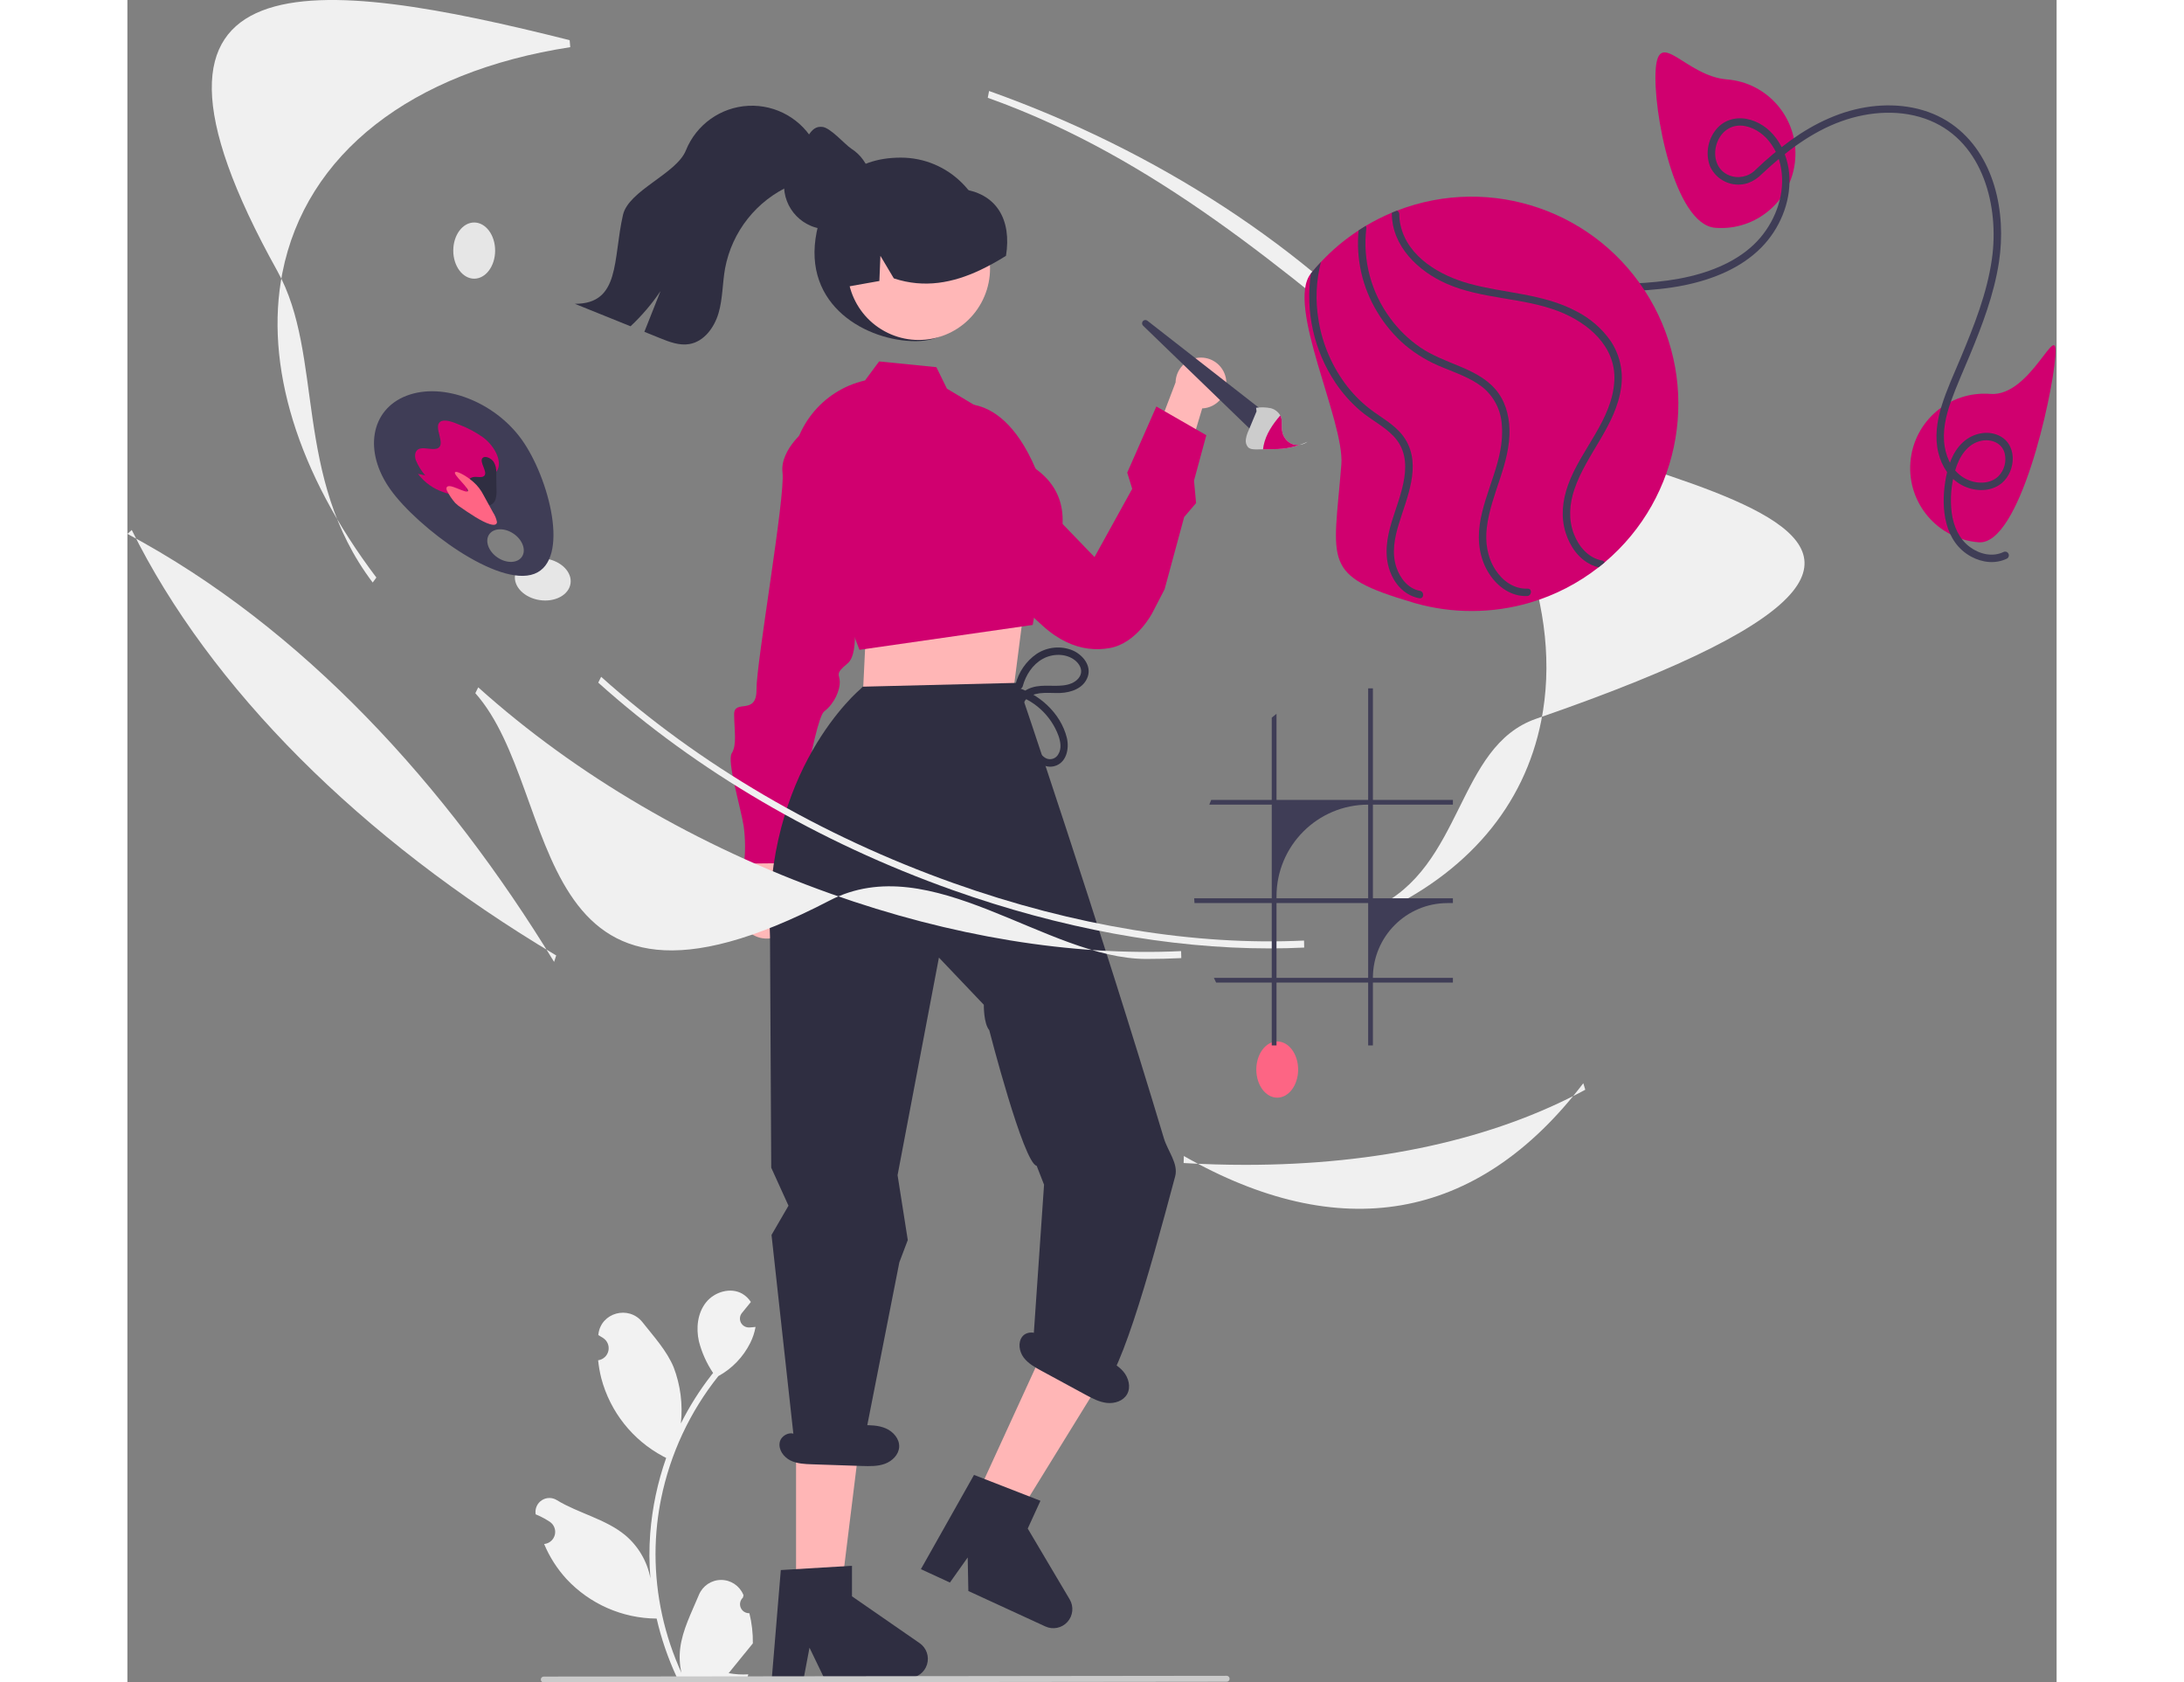 <?xml version="1.0" encoding="UTF-8"?>
<svg xmlns="http://www.w3.org/2000/svg" xmlns:xlink="http://www.w3.org/1999/xlink" width="300px" height="231px" viewBox="0 0 265 231" version="1.1">
<rect x="0" y="0" width="265" height="231" fill="#808080" stroke="none"/>
<g id="surface1">
<path style=" stroke:none;fill-rule:nonzero;fill:rgb(94.902%,94.902%,94.902%);fill-opacity:1;" d="M 85.438 221.551 C 84.922 221.574 84.445 221.27 84.246 220.793 C 84.047 220.316 84.168 219.766 84.547 219.414 C 84.578 219.293 84.602 219.203 84.633 219.082 C 84.621 219.055 84.609 219.027 84.598 219 C 84.078 217.773 82.875 216.977 81.547 216.984 C 80.215 216.988 79.02 217.793 78.508 219.023 C 77.512 221.426 76.246 223.832 75.934 226.371 C 75.797 227.492 75.855 228.633 76.105 229.734 C 73.766 224.625 72.551 219.07 72.543 213.449 C 72.543 212.039 72.621 210.629 72.777 209.227 C 72.906 208.078 73.086 206.938 73.316 205.805 C 74.57 199.656 77.262 193.895 81.172 188.992 C 83.062 187.957 84.59 186.367 85.555 184.438 C 85.902 183.742 86.148 183.004 86.285 182.238 C 86.07 182.266 85.855 182.281 85.641 182.297 C 85.574 182.301 85.504 182.305 85.438 182.309 L 85.414 182.309 C 84.934 182.328 84.488 182.066 84.27 181.641 C 84.055 181.211 84.109 180.695 84.414 180.32 C 84.504 180.207 84.598 180.094 84.691 179.98 C 84.828 179.805 84.973 179.633 85.113 179.457 C 85.129 179.441 85.145 179.426 85.16 179.406 C 85.32 179.207 85.48 179.012 85.641 178.809 C 85.348 178.355 84.953 177.973 84.488 177.691 C 82.875 176.746 80.648 177.402 79.484 178.863 C 78.316 180.324 78.094 182.375 78.5 184.199 C 78.898 185.754 79.559 187.227 80.453 188.559 C 80.367 188.672 80.273 188.777 80.188 188.891 C 78.59 190.949 77.195 193.16 76.027 195.492 C 76.312 192.879 75.973 190.238 75.039 187.785 C 74.09 185.496 72.316 183.57 70.754 181.59 C 68.875 179.215 65.027 180.254 64.695 183.266 C 64.691 183.293 64.688 183.32 64.688 183.352 C 64.918 183.484 65.145 183.621 65.367 183.77 C 65.941 184.152 66.219 184.848 66.07 185.52 C 65.922 186.191 65.375 186.703 64.695 186.809 L 64.66 186.812 C 64.746 187.652 64.891 188.48 65.098 189.297 C 66.32 193.902 69.402 197.785 73.602 200.02 C 73.738 200.09 73.871 200.16 74.008 200.227 C 72.836 203.555 72.098 207.027 71.82 210.547 C 71.66 212.625 71.668 214.711 71.848 216.789 L 71.836 216.715 C 71.391 214.406 70.16 212.324 68.355 210.816 C 65.676 208.613 61.895 207.801 59.004 206.031 C 58.375 205.629 57.57 205.625 56.941 206.027 C 56.312 206.426 55.973 207.156 56.07 207.895 C 56.074 207.922 56.078 207.945 56.082 207.973 C 56.516 208.148 56.934 208.352 57.34 208.578 C 57.57 208.711 57.801 208.848 58.02 208.996 C 58.594 209.379 58.871 210.074 58.723 210.746 C 58.574 211.418 58.027 211.93 57.348 212.035 L 57.316 212.039 C 57.289 212.043 57.27 212.047 57.246 212.051 C 57.98 213.812 59.016 215.43 60.301 216.84 C 63.508 220.289 67.992 222.258 72.695 222.289 L 72.699 222.289 C 73.332 225.039 74.25 227.715 75.434 230.277 L 85.191 230.277 C 85.227 230.168 85.262 230.055 85.293 229.949 C 84.387 230.004 83.48 229.949 82.59 229.785 C 83.316 228.898 84.039 228 84.762 227.109 C 84.777 227.094 84.793 227.074 84.809 227.059 C 85.176 226.602 85.547 226.148 85.914 225.695 C 85.934 224.297 85.773 222.906 85.438 221.551 Z M 85.438 221.551 "/>
<path style=" stroke:none;fill-rule:nonzero;fill:rgb(18.431%,18.039%,25.49%);fill-opacity:1;" d="M 118.148 33.574 C 118.148 40.16 114.859 46.859 108.281 46.859 C 101.707 46.859 92.633 42.09 94.676 31.871 C 95.965 25.414 99.664 21.648 106.242 21.648 C 112.816 21.648 118.148 26.988 118.148 33.574 Z M 118.148 33.574 "/>
<path style=" stroke:none;fill-rule:nonzero;fill:rgb(100%,72.157%,72.157%);fill-opacity:1;" d="M 90.562 127.668 C 91.289 126.863 91.621 125.777 91.469 124.703 C 91.32 123.629 90.699 122.676 89.781 122.102 L 92.66 109.395 L 86.332 111.781 L 84.57 123.48 C 83.688 125.129 84.18 127.172 85.707 128.242 C 87.238 129.309 89.324 129.062 90.562 127.668 Z M 90.562 127.668 "/>
<path style=" stroke:none;fill-rule:nonzero;fill:rgb(81.569%,0%,43.529%);fill-opacity:1;" d="M 103.992 82.633 L 99.578 83.082 C 99.578 83.082 100.734 89.637 98.926 91.109 C 97.121 92.586 97.848 92.578 97.859 93.672 C 97.871 94.766 97.16 96.598 95.715 97.703 C 94.266 98.812 91.262 118.539 91.262 118.539 L 84.707 118.605 C 84.902 116.906 84.887 115.191 84.66 113.5 C 84.27 110.949 82.309 104.531 83.023 103.43 C 83.742 102.328 83.363 100.305 83.344 98.117 C 83.324 95.93 86.449 98.348 86.414 94.703 C 86.379 91.055 90.387 68.18 89.988 64.902 C 89.594 61.625 93.57 58.668 93.57 58.668 L 97.211 58.633 Z M 103.992 82.633 "/>
<path style=" stroke:none;fill-rule:nonzero;fill:rgb(100%,72.157%,72.157%);fill-opacity:1;" d="M 150.875 51.863 C 151.098 52.867 150.863 53.918 150.238 54.734 C 149.613 55.551 148.66 56.047 147.637 56.09 L 144.094 67.914 L 139.984 62.992 L 143.98 52.52 C 144.02 50.75 145.379 49.293 147.137 49.125 C 148.895 48.957 150.5 50.137 150.875 51.863 Z M 150.875 51.863 "/>
<path style=" stroke:none;fill-rule:nonzero;fill:rgb(81.569%,0%,43.529%);fill-opacity:1;" d="M 113.473 55.715 C 113.473 55.715 122.039 52.5 126.68 70.113 L 132.844 76.504 L 138.023 67.133 L 137.34 64.91 L 141.34 55.824 L 148.203 59.77 L 146.512 66.008 L 146.797 69.09 L 145.16 71.008 L 142.473 80.922 L 140.797 84.16 C 140.797 84.16 138.676 88.309 134.98 88.992 C 133.996 89.176 132.988 89.207 131.992 89.078 C 130.047 88.824 127.914 87.926 125.723 85.941 C 117.59 78.582 112.777 72.91 112.777 72.91 Z M 113.473 55.715 "/>
<path style=" stroke:none;fill-rule:nonzero;fill:rgb(24.706%,23.922%,33.725%);fill-opacity:1;" d="M 154.762 59.461 L 139.516 44.727 C 139.344 44.559 139.332 44.285 139.488 44.105 C 139.645 43.922 139.918 43.895 140.105 44.043 L 156.27 56.656 Z M 154.762 59.461 "/>
<path style=" stroke:none;fill-rule:nonzero;fill:rgb(80%,80%,80%);fill-opacity:1;" d="M 161.039 61.094 C 160.277 61.363 159.48 61.543 158.676 61.625 C 158.266 61.664 157.855 61.68 157.445 61.684 C 157.301 61.688 157.156 61.691 157.016 61.691 C 156.676 61.695 156.336 61.703 155.992 61.707 C 155.707 61.711 155.414 61.715 155.125 61.719 C 154.703 61.723 154.238 61.715 153.934 61.418 C 153.676 61.113 153.566 60.707 153.637 60.316 C 153.703 59.906 153.824 59.512 154 59.141 C 154.367 58.258 154.734 57.375 155.102 56.496 L 155.043 56 C 155.715 55.906 156.398 55.926 157.062 56.062 C 157.613 56.203 158.078 56.562 158.359 57.055 C 158.418 57.164 158.461 57.281 158.496 57.402 C 158.637 57.926 158.535 58.508 158.598 59.059 C 158.609 59.172 158.633 59.285 158.66 59.398 C 158.82 60.066 159.27 60.633 159.883 60.934 C 160.246 61.094 160.648 61.152 161.039 61.094 Z M 161.039 61.094 "/>
<path style=" stroke:none;fill-rule:nonzero;fill:rgb(90.196%,90.196%,90.196%);fill-opacity:1;" d="M 162.113 60.668 C 161.793 60.895 161.426 61.039 161.039 61.094 C 161.406 60.973 161.762 60.828 162.113 60.668 Z M 162.113 60.668 "/>
<path style=" stroke:none;fill-rule:nonzero;fill:rgb(81.569%,0%,43.529%);fill-opacity:1;" d="M 161.039 61.094 C 160.277 61.363 159.48 61.543 158.676 61.625 C 158.266 61.664 157.855 61.68 157.445 61.684 C 157.301 61.688 157.156 61.691 157.016 61.691 C 156.676 61.695 156.336 61.703 155.992 61.707 C 156.012 61.535 156.035 61.363 156.07 61.191 C 156.391 59.609 157.32 58.266 158.359 57.055 C 158.418 57.164 158.461 57.281 158.496 57.402 C 158.637 57.926 158.535 58.508 158.598 59.059 C 158.609 59.172 158.633 59.285 158.66 59.398 C 158.82 60.066 159.27 60.633 159.883 60.934 C 160.246 61.094 160.648 61.152 161.039 61.094 Z M 161.039 61.094 "/>
<path style=" stroke:none;fill-rule:nonzero;fill:rgb(100%,71.373%,71.373%);fill-opacity:1;" d="M 101.984 85.207 L 101.379 88.098 L 100.863 98.766 L 121.559 95.957 L 123.148 83.609 L 120.953 79.992 Z M 101.984 85.207 "/>
<path style=" stroke:none;fill-rule:nonzero;fill:rgb(100%,71.765%,71.765%);fill-opacity:1;" d="M 113.398 28.273 C 108.648 25.672 102.699 27.422 100.105 32.176 C 97.512 36.926 99.254 42.887 104 45.488 C 108.746 48.086 114.699 46.34 117.293 41.586 C 119.887 36.832 118.145 30.871 113.398 28.273 Z M 113.398 28.273 "/>
<path style=" stroke:none;fill-rule:nonzero;fill:rgb(81.569%,0%,43.529%);fill-opacity:1;" d="M 93.941 71.918 L 91.25 64.906 C 91.246 58.867 95.406 53.621 101.285 52.258 L 101.32 52.25 L 103.258 49.637 L 111.125 50.426 L 112.57 53.375 L 118.27 56.777 L 124.754 64.383 C 126.797 65.852 128.012 67.734 128.359 69.98 C 129.105 74.75 125.773 79.52 125.375 80.066 L 124.355 85.828 L 100.734 89.219 L 100.555 89.242 Z M 93.941 71.918 "/>
<path style=" stroke:none;fill-rule:nonzero;fill:rgb(18.431%,18.039%,25.49%);fill-opacity:1;" d="M 98.449 39.449 C 98.539 39.438 98.625 39.418 98.715 39.402 C 100.242 39.133 101.77 38.867 103.293 38.59 L 103.434 35.133 L 105.277 38.23 C 109.488 39.629 113.426 38.836 117.133 37.094 C 118.355 36.512 119.539 35.855 120.684 35.133 C 121.48 30.262 119.469 26.422 114.305 25.934 C 114.145 25.918 114.031 25.781 113.891 25.711 C 113.648 25.594 113.402 25.488 113.16 25.391 C 109.277 23.871 104.871 24.727 101.836 27.59 C 98.844 30.449 97.5 35.168 98.449 39.449 Z M 98.449 39.449 "/>
<path style=" stroke:none;fill-rule:nonzero;fill:rgb(100%,71.373%,71.373%);fill-opacity:1;" d="M 116.414 205.977 L 122.031 208.562 L 134.664 188.082 L 126.371 184.266 Z M 116.414 205.977 "/>
<path style=" stroke:none;fill-rule:nonzero;fill:rgb(18.431%,18.039%,25.49%);fill-opacity:1;" d="M 116.293 202.559 L 125.418 206.113 L 123.672 209.926 L 129.434 219.652 C 130.02 220.641 129.895 221.891 129.129 222.746 C 128.363 223.598 127.133 223.852 126.094 223.371 L 115.516 218.504 L 115.426 213.895 L 112.984 217.34 L 108.996 215.504 Z M 116.293 202.559 "/>
<path style=" stroke:none;fill-rule:nonzero;fill:rgb(100%,71.373%,71.373%);fill-opacity:1;" d="M 91.848 218.68 L 98.031 218.68 L 100.977 194.789 L 91.848 194.789 Z M 91.848 218.68 "/>
<path style=" stroke:none;fill-rule:nonzero;fill:rgb(18.431%,18.039%,25.49%);fill-opacity:1;" d="M 88.484 169.66 L 88.484 169.594 L 90.809 165.586 L 88.438 160.367 L 88.27 128.652 C 87.336 105.73 100.609 94.711 100.715 94.605 L 101.004 94.305 L 122.293 93.781 C 122.293 93.781 133.484 126.688 142.375 156.332 C 142.902 158.086 144.387 159.812 143.926 161.547 C 140.258 175.309 135.91 190.883 133.117 191.32 L 124.27 186.551 L 125.914 162.703 L 124.902 160.109 C 123.094 159.777 118.387 141.48 118.387 141.48 C 117.598 140.543 117.641 137.992 117.641 137.992 L 111.473 131.512 L 105.793 161.391 L 107.195 170.305 L 106.035 173.367 L 101.055 198.668 L 101 199.074 L 91.613 198.137 Z M 88.484 169.66 "/>
<path style=" stroke:none;fill-rule:nonzero;fill:rgb(18.431%,18.039%,25.49%);fill-opacity:1;" d="M 89.754 215.625 L 99.531 215.039 L 99.531 219.234 L 108.824 225.664 C 109.766 226.316 110.176 227.504 109.836 228.598 C 109.496 229.695 108.484 230.441 107.34 230.441 L 95.699 230.441 L 93.695 226.289 L 92.91 230.441 L 88.523 230.441 Z M 89.754 215.625 "/>
<path style=" stroke:none;fill-rule:nonzero;fill:rgb(18.431%,18.039%,25.49%);fill-opacity:1;" d="M 102.199 25.465 L 102.199 25.473 C 102.203 25.984 102.137 26.496 102.008 26.992 C 101.984 27.082 101.961 27.172 101.934 27.258 L 101.934 27.262 C 101.367 29.062 99.996 30.492 98.227 31.125 C 98.098 31.176 97.965 31.219 97.836 31.254 C 97.555 31.336 97.27 31.395 96.98 31.43 C 96.723 31.465 96.461 31.484 96.199 31.484 C 95.996 31.484 95.789 31.473 95.586 31.453 C 95.109 31.406 94.641 31.297 94.191 31.137 C 94.121 31.113 94.051 31.09 93.984 31.059 C 93.949 31.047 93.918 31.035 93.887 31.02 C 92.367 30.383 91.176 29.152 90.59 27.613 C 90.004 26.07 90.074 24.359 90.785 22.871 L 90.789 22.867 C 91.082 22.25 91.484 21.691 91.969 21.211 C 93.055 20.129 93.531 17.418 95.18 17.418 C 95.258 17.414 95.336 17.418 95.414 17.426 C 96.52 17.461 98.562 19.852 99.434 20.414 C 100.078 20.824 100.637 21.355 101.078 21.977 C 101.543 22.617 101.871 23.348 102.047 24.117 C 102.148 24.559 102.199 25.012 102.199 25.465 Z M 102.199 25.465 "/>
<path style=" stroke:none;fill-rule:nonzero;fill:rgb(18.431%,18.039%,25.49%);fill-opacity:1;" d="M 94.867 23.371 C 93.938 24.457 92.477 24.879 91.16 25.445 C 86.441 27.52 83.051 31.789 82.098 36.859 C 81.734 38.895 81.781 41 81.207 42.98 C 80.633 44.965 79.219 46.91 77.188 47.254 C 75.812 47.488 74.438 46.957 73.145 46.434 C 72.434 46.148 71.723 45.859 71.012 45.57 C 71.754 43.707 72.492 41.844 73.23 39.98 C 72.043 41.738 70.664 43.359 69.113 44.809 C 66.566 43.777 64.016 42.75 61.461 41.723 C 67.742 41.746 66.672 35.641 68.074 29.512 C 68.848 26.148 75.422 23.867 76.711 20.664 C 78.137 17.117 81.488 14.723 85.301 14.531 C 89.109 14.34 92.688 16.387 94.457 19.773 C 95.746 20.289 95.781 22.297 94.867 23.371 Z M 94.867 23.371 "/>
<path style=" stroke:none;fill-rule:nonzero;fill:rgb(18.431%,18.039%,25.49%);fill-opacity:1;" d="M 121.539 95.285 C 124.473 96.051 126.848 98.203 127.898 101.051 C 128.176 101.859 128.352 102.816 127.871 103.582 C 127.566 104.152 126.891 104.406 126.285 104.184 C 125.66 103.926 125.227 103.281 124.906 102.715 C 124.484 101.91 124.121 101.074 123.82 100.219 C 123.328 98.922 122.277 96.762 123.777 95.75 C 125.039 94.902 126.711 95.23 128.133 95.172 C 129.668 95.109 131.371 94.52 131.918 92.93 C 132.445 91.379 131.203 89.922 129.863 89.332 C 128.227 88.652 126.363 88.832 124.883 89.809 C 123.445 90.805 122.418 92.297 121.992 93.996 C 121.93 94.266 122.09 94.535 122.352 94.609 C 122.617 94.684 122.895 94.531 122.977 94.27 C 123.398 92.727 124.309 91.277 125.73 90.488 C 127.062 89.75 128.891 89.703 130.133 90.66 C 130.746 91.133 131.227 91.922 130.914 92.703 C 130.625 93.422 129.871 93.848 129.156 94.023 C 127.539 94.414 125.844 93.906 124.23 94.426 C 122.691 94.918 121.805 96.18 122.027 97.816 C 122.195 98.734 122.465 99.633 122.836 100.488 C 123.152 101.371 123.52 102.23 123.941 103.07 C 124.582 104.281 125.734 105.594 127.262 105.238 C 129 104.832 129.41 102.801 129.039 101.309 C 128.188 97.898 125.141 95.168 121.812 94.301 C 121.543 94.234 121.273 94.395 121.199 94.66 C 121.129 94.926 121.277 95.203 121.539 95.285 Z M 121.539 95.285 "/>
<path style=" stroke:none;fill-rule:nonzero;fill:rgb(18.431%,18.039%,25.49%);fill-opacity:1;" d="M 136.812 188.371 C 136.09 187.516 135.062 186.996 134.062 186.496 L 125.672 182.312 L 125.434 183.805 C 125.113 182.82 123.559 182.75 122.926 183.562 C 122.297 184.379 122.496 185.609 123.113 186.438 C 123.73 187.262 124.664 187.777 125.57 188.27 C 127.578 189.355 129.582 190.445 131.59 191.535 C 132.527 192.039 133.492 192.559 134.551 192.672 C 135.605 192.789 136.789 192.406 137.316 191.48 C 137.871 190.512 137.535 189.227 136.812 188.371 Z M 136.812 188.371 "/>
<path style=" stroke:none;fill-rule:nonzero;fill:rgb(18.431%,18.039%,25.49%);fill-opacity:1;" d="M 104.172 196.168 C 103.145 195.723 101.992 195.719 100.875 195.719 C 97.75 195.723 94.625 195.723 91.504 195.727 L 91.953 197.168 C 91.23 196.434 89.809 197.062 89.605 198.074 C 89.402 199.086 90.133 200.098 91.051 200.562 C 91.973 201.027 93.039 201.07 94.066 201.102 C 96.348 201.18 98.629 201.254 100.91 201.332 C 101.973 201.367 103.07 201.395 104.066 201.027 C 105.062 200.656 105.953 199.785 106.012 198.723 C 106.074 197.605 105.199 196.609 104.172 196.168 Z M 104.172 196.168 "/>
<path style=" stroke:none;fill-rule:nonzero;fill:rgb(94.118%,94.118%,94.118%);fill-opacity:1;" d="M 156.855 130.25 C 143.109 130.25 128.168 127.508 113.332 122.23 C 94.98 115.707 78.156 105.859 64.676 93.75 L 65.074 92.949 C 78.488 104.996 95.238 114.801 113.516 121.297 C 130.027 127.172 146.668 129.891 161.625 129.172 L 161.648 130.137 C 160.07 130.211 158.473 130.25 156.855 130.25 Z M 156.855 130.25 "/>
<path style=" stroke:none;fill-rule:nonzero;fill:rgb(94.118%,94.118%,94.118%);fill-opacity:1;" d="M 33.695 80.004 C 22.68 65.438 27.051 48.816 20.598 37.223 C -4.137 -7.219 26.316 -3.125 60.75 5.516 L 60.832 6.477 C 38.918 9.863 24.504 21.16 21.289 37.469 C 18.793 50.145 23.375 65.004 34.199 79.316 Z M 33.695 80.004 "/>
<path style=" stroke:none;fill-rule:nonzero;fill:rgb(94.118%,94.118%,94.118%);fill-opacity:1;" d="M 139.973 131.699 C 126.227 131.699 110.426 116.418 96.449 123.68 C 54.125 145.66 59.949 108.879 47.793 95.199 L 48.191 94.398 C 61.605 106.445 78.359 116.25 96.633 122.746 C 113.145 128.617 129.785 131.336 144.742 130.621 L 144.766 131.582 C 143.188 131.66 141.59 131.699 139.973 131.699 Z M 139.973 131.699 "/>
<path style=" stroke:none;fill-rule:nonzero;fill:rgb(94.118%,94.118%,94.118%);fill-opacity:1;" d="M 171.512 125.629 L 171.281 124.715 C 183.578 119.133 182.52 102.504 193.52 98.707 C 277.32 69.777 194.602 66.516 175.996 51.215 C 159.359 37.531 141.227 21.625 118.18 13.43 L 118.363 12.496 C 141.508 20.727 162.141 34.215 176.461 50.48 C 190.852 66.824 197.156 84.039 194.215 98.953 C 191.898 110.715 184.047 119.938 171.512 125.629 Z M 171.512 125.629 "/>
<path style=" stroke:none;fill-rule:nonzero;fill:rgb(94.118%,94.118%,94.118%);fill-opacity:1;" d="M 58.613 132.102 C 43.812 107.867 24.152 86.223 0 73.32 L 0.598 72.785 C 11.309 94.449 32.016 115.203 58.902 131.219 Z M 58.613 132.102 "/>
<path style=" stroke:none;fill-rule:nonzero;fill:rgb(94.118%,94.118%,94.118%);fill-opacity:1;" d="M 153.59 159.977 C 150.801 159.977 147.969 159.895 145.086 159.727 L 145.117 158.762 C 166.371 170.871 185.332 167.992 199.988 148.766 L 200.258 149.66 C 187.699 156.457 171.695 159.977 153.59 159.977 Z M 153.59 159.977 "/>
<path style=" stroke:none;fill-rule:nonzero;fill:rgb(99.216%,39.608%,51.765%);fill-opacity:1;" d="M 160.816 146.891 C 160.816 144.762 159.531 143.031 157.945 143.031 C 156.355 143.031 155.07 144.762 155.07 146.891 C 155.07 149.023 156.355 150.75 157.945 150.75 C 159.531 150.75 160.816 149.023 160.816 146.891 Z M 160.816 146.891 "/>
<path style=" stroke:none;fill-rule:nonzero;fill:rgb(90.196%,90.196%,90.196%);fill-opacity:1;" d="M 57.488 76.723 C 55.383 76.402 53.484 77.418 53.246 78.988 C 53.008 80.562 54.52 82.094 56.625 82.414 C 58.73 82.734 60.629 81.719 60.867 80.148 C 61.105 78.578 59.59 77.043 57.488 76.723 Z M 57.488 76.723 "/>
<path style=" stroke:none;fill-rule:nonzero;fill:rgb(90.196%,90.196%,90.196%);fill-opacity:1;" d="M 50.512 34.414 C 50.512 32.281 49.223 30.555 47.637 30.555 C 46.051 30.555 44.762 32.281 44.762 34.414 C 44.762 36.543 46.051 38.273 47.637 38.273 C 49.223 38.273 50.512 36.543 50.512 34.414 Z M 50.512 34.414 "/>
<path style=" stroke:none;fill-rule:nonzero;fill:rgb(24.706%,23.922%,33.725%);fill-opacity:1;" d="M 54.168 60.375 C 50.418 55.145 43.344 52.441 38.367 54.34 C 33.391 56.234 32.395 62.012 36.141 67.242 C 39.887 72.477 50.918 80.703 55.898 78.809 C 60.875 76.91 57.914 65.605 54.168 60.375 Z M 54.191 76.465 C 53.578 77.367 52.074 77.406 50.832 76.559 C 49.59 75.711 49.082 74.293 49.691 73.395 C 50.305 72.496 51.809 72.453 53.051 73.301 C 54.293 74.148 54.801 75.566 54.191 76.465 Z M 54.191 76.465 "/>
<path style=" stroke:none;fill-rule:nonzero;fill:rgb(81.569%,0%,43.529%);fill-opacity:1;" d="M 49.938 65.492 C 49.469 65.871 49.004 66.25 48.535 66.625 C 47.965 67.156 47.285 67.559 46.547 67.805 C 45.531 68.039 44.469 67.977 43.492 67.621 C 42.062 67.16 40.812 66.27 39.906 65.07 L 40.914 65.297 C 40.379 64.676 39.945 63.977 39.625 63.219 C 39.387 62.52 39.52 61.809 40.16 61.617 C 40.891 61.398 42.066 61.891 42.68 61.535 C 43.742 60.922 41.996 58.637 42.965 57.93 C 43.527 57.52 44.656 57.926 45.594 58.328 C 46.766 58.773 47.871 59.367 48.895 60.094 C 50.562 61.383 51.488 63.418 50.805 64.598 C 50.574 64.945 50.277 65.25 49.938 65.492 Z M 49.938 65.492 "/>
<path style=" stroke:none;fill-rule:nonzero;fill:rgb(18.431%,18.039%,25.49%);fill-opacity:1;" d="M 49.594 69.414 C 48.777 69.527 47.832 68.898 47.043 68.32 L 46.844 68.055 C 46.68 67.555 46.609 67.023 46.641 66.496 C 46.68 65.992 47.059 65.582 47.559 65.508 C 48.039 65.441 48.676 65.648 48.992 65.371 C 49.605 64.836 48.188 63.359 48.836 62.855 C 49.199 62.574 49.973 62.934 50.305 63.418 C 50.578 63.871 50.703 64.395 50.664 64.922 C 50.676 65.695 50.688 66.465 50.699 67.238 C 50.73 67.695 50.688 68.152 50.562 68.594 C 50.422 69.031 50.047 69.352 49.594 69.414 Z M 49.594 69.414 "/>
<path style=" stroke:none;fill-rule:nonzero;fill:rgb(100%,39.608%,51.765%);fill-opacity:1;" d="M 49.797 71.988 C 48.664 71.656 46.941 70.488 45.469 69.457 L 45.031 69.074 C 44.574 68.555 44.188 67.977 43.879 67.355 C 43.707 66.891 43.926 66.617 44.68 66.844 C 45.344 67.043 46.391 67.605 46.699 67.496 C 47.297 67.281 44.414 64.977 45.086 64.816 C 45.461 64.727 46.789 65.523 47.543 66.207 C 48.098 66.699 48.559 67.293 48.895 67.953 C 49.336 68.754 49.777 69.555 50.215 70.355 C 50.48 70.758 50.668 71.207 50.762 71.676 C 50.77 72.02 50.484 72.191 49.797 71.988 Z M 49.797 71.988 "/>
<path style=" stroke:none;fill-rule:nonzero;fill:rgb(81.569%,0%,43.529%);fill-opacity:1;" d="M 209.938 9.449 C 210.379 3.824 214.098 10.465 219.719 10.906 C 225.34 11.352 229.535 16.273 229.094 21.902 C 228.648 27.531 223.73 31.734 218.109 31.285 C 212.492 30.844 209.492 15.078 209.938 9.449 Z M 209.938 9.449 "/>
<path style=" stroke:none;fill-rule:nonzero;fill:rgb(81.569%,0%,43.529%);fill-opacity:1;" d="M 244.918 63.484 C 245.363 57.855 250.277 53.656 255.895 54.098 C 261.516 54.543 265.273 43.367 264.828 48.996 C 264.383 54.625 259.906 74.922 254.289 74.477 C 248.668 74.035 244.473 69.109 244.918 63.484 Z M 244.918 63.484 "/>
<path style=" stroke:none;fill-rule:nonzero;fill:rgb(24.706%,23.922%,33.725%);fill-opacity:1;" d="M 257.727 75.801 C 256.191 76.543 254.414 76.105 253.09 75.125 C 251.582 74.012 250.836 72.238 250.59 70.422 C 250.355 68.473 250.516 66.492 251.07 64.605 C 251.594 62.785 252.719 60.898 254.723 60.523 C 256.062 60.273 257.492 60.844 257.863 62.234 C 258.148 63.371 257.824 64.574 257.004 65.41 C 255.801 66.562 253.875 66.477 252.48 65.742 C 250.84 64.879 249.934 63.148 249.633 61.371 C 249.281 59.262 249.777 57.137 250.48 55.148 C 251.25 52.988 252.203 50.895 253.082 48.777 C 254.793 44.648 256.402 40.434 257.082 35.996 C 258.125 29.215 256.504 21.168 250.566 17.016 C 247.363 14.777 243.344 14.141 239.523 14.625 C 235.492 15.133 231.785 16.902 228.504 19.25 C 226.801 20.492 225.18 21.848 223.656 23.309 C 222.711 24.281 221.273 24.586 220.016 24.082 C 216.859 22.797 217.867 17.652 221.117 17.27 C 222.594 17.098 224.117 17.922 225.121 18.953 C 226.211 20.125 226.926 21.602 227.164 23.184 C 227.723 26.52 226.488 30.047 224.34 32.598 C 221.918 35.48 218.234 37.102 214.648 37.953 C 210.566 38.926 206.371 38.977 202.199 39.07 C 197.926 39.164 193.605 39.328 189.484 40.555 C 186.168 41.551 183.039 43.09 180.223 45.113 C 174.551 49.148 170.309 54.883 168.102 61.492 C 167.586 63.094 167.203 64.73 166.957 66.395 C 166.859 67.047 167.879 67.121 167.973 66.473 C 169.047 59.227 172.965 52.562 178.473 47.789 C 181.223 45.398 184.367 43.508 187.766 42.207 C 191.863 40.648 196.211 40.254 200.559 40.129 C 204.996 39.996 209.477 40.07 213.848 39.18 C 217.715 38.391 221.629 36.848 224.445 33.988 C 226.93 31.469 228.465 27.863 228.301 24.301 C 228.148 20.984 226.324 17.438 222.945 16.453 C 221.359 15.992 219.66 16.285 218.48 17.496 C 217.148 18.906 216.715 20.945 217.367 22.777 C 218.238 24.797 220.5 25.824 222.59 25.148 C 223.332 24.879 224 24.438 224.547 23.867 C 227.738 20.879 231.309 18.133 235.461 16.645 C 239.336 15.254 243.789 14.969 247.645 16.57 C 254.941 19.605 257.133 28.406 256.113 35.578 C 255.445 40.27 253.672 44.715 251.859 49.062 C 250.934 51.281 249.902 53.488 249.191 55.789 C 248.559 57.852 248.238 60.062 248.758 62.188 C 249.215 64.039 250.289 65.742 252.012 66.641 C 253.574 67.457 255.559 67.598 257.09 66.629 C 259.305 65.227 259.805 61.352 257.316 59.941 C 255.664 59.008 253.551 59.465 252.184 60.695 C 250.648 62.074 250.023 64.141 249.707 66.113 C 249.109 69.848 249.578 74.445 253.258 76.441 C 254.777 77.266 256.586 77.488 258.168 76.723 C 258.414 76.594 258.512 76.293 258.391 76.047 C 258.273 75.797 257.977 75.688 257.727 75.801 Z M 257.727 75.801 "/>
<path style=" stroke:none;fill-rule:nonzero;fill:rgb(81.569%,0%,43.529%);fill-opacity:1;" d="M 166.75 63.793 C 167.219 57.824 159.066 41.867 162.574 37.551 C 163.008 37.008 163.465 36.488 163.945 35.984 C 165.488 34.332 167.23 32.871 169.125 31.641 C 169.445 31.426 169.77 31.223 170.094 31.023 C 171.254 30.332 172.457 29.723 173.703 29.203 C 173.93 29.109 174.156 29.02 174.387 28.93 C 187.34 23.906 202.016 29.004 209.086 40.977 C 216.156 52.949 213.547 68.285 202.918 77.238 C 202.648 77.469 202.371 77.695 202.086 77.914 C 199.273 80.113 196.07 81.762 192.645 82.77 C 192.641 82.77 192.641 82.773 192.637 82.773 C 187.5 84.273 182.047 84.297 176.898 82.844 L 176.891 82.844 C 176.777 82.809 176.664 82.777 176.551 82.738 C 163.957 79.012 165.672 77.43 166.75 63.793 Z M 166.75 63.793 "/>
<path style=" stroke:none;fill-rule:nonzero;fill:rgb(24.706%,23.922%,33.725%);fill-opacity:1;" d="M 173.688 29.332 C 173.688 29.289 173.691 29.242 173.703 29.203 C 173.93 29.109 174.156 29.02 174.387 28.93 C 174.582 29.008 174.711 29.199 174.707 29.41 C 174.707 29.926 174.766 30.441 174.883 30.945 C 175.867 35.316 180.336 37.863 184.324 38.957 C 189.203 40.297 194.445 40.312 199 42.734 C 200.871 43.676 202.484 45.059 203.699 46.762 C 204.969 48.637 205.5 50.91 205.191 53.152 C 204.496 58.426 200.445 62.273 198.773 67.172 C 198.086 69.188 197.918 71.332 198.699 73.352 C 199.363 75.062 200.672 76.629 202.555 76.98 C 202.711 77.004 202.844 77.102 202.918 77.238 C 202.648 77.469 202.371 77.695 202.086 77.914 C 201.746 77.836 201.418 77.723 201.102 77.574 C 199.297 76.715 198.133 74.996 197.551 73.129 C 196.879 70.969 197.133 68.719 197.887 66.613 C 199.641 61.711 203.98 57.676 204.25 52.258 C 204.484 47.562 200.633 44.32 196.613 42.758 C 191.641 40.828 186.062 41.113 181.164 38.945 C 177.309 37.238 173.707 33.82 173.688 29.332 Z M 173.688 29.332 "/>
<path style=" stroke:none;fill-rule:nonzero;fill:rgb(24.706%,23.922%,33.725%);fill-opacity:1;" d="M 169.125 31.641 C 169.445 31.426 169.77 31.223 170.094 31.023 C 170.172 31.121 170.203 31.246 170.18 31.367 C 169.664 35.746 170.84 40.16 173.465 43.703 C 174.598 45.254 175.984 46.605 177.57 47.695 C 179.227 48.828 181.094 49.512 182.934 50.281 C 184.742 51.035 186.574 51.922 187.883 53.426 C 189.223 54.953 189.781 56.93 189.844 58.93 C 189.984 63.672 187.293 67.809 186.738 72.422 C 186.488 74.48 186.785 76.523 187.934 78.285 C 188.926 79.805 190.48 80.914 192.344 80.844 C 192.961 80.816 192.922 81.715 192.379 81.848 C 192.34 81.855 192.305 81.859 192.266 81.859 C 190.094 81.941 188.238 80.605 187.09 78.848 C 185.754 76.805 185.422 74.414 185.762 72.027 C 186.422 67.402 189.215 63.129 188.793 58.348 C 188.676 56.316 187.703 54.43 186.121 53.156 C 184.508 51.898 182.535 51.234 180.664 50.457 C 178.797 49.719 177.059 48.691 175.512 47.402 C 174.004 46.102 172.711 44.57 171.688 42.859 C 169.637 39.496 168.738 35.559 169.125 31.641 Z M 169.125 31.641 "/>
<path style=" stroke:none;fill-rule:nonzero;fill:rgb(24.706%,23.922%,33.725%);fill-opacity:1;" d="M 162.574 37.551 C 163.008 37.008 163.465 36.488 163.945 35.984 C 163.281 38.586 163.168 41.297 163.613 43.945 C 164.145 47.281 165.512 50.426 167.578 53.09 C 168.617 54.414 169.84 55.586 171.211 56.566 C 172.777 57.68 174.508 58.656 175.547 60.336 C 177.797 63.988 175.738 68.355 174.633 72 C 174.055 73.902 173.66 75.945 174.301 77.883 C 174.801 79.387 175.906 80.844 177.543 81.141 C 178.184 81.258 178.109 82.277 177.461 82.16 C 177.34 82.137 177.223 82.109 177.102 82.078 C 175.324 81.609 174.043 80.156 173.422 78.438 C 172.617 76.199 172.992 73.875 173.672 71.652 C 174.785 67.988 177.078 63.203 173.914 59.895 C 172.582 58.496 170.777 57.637 169.32 56.379 C 168.016 55.254 166.867 53.957 165.91 52.523 C 162.984 48.121 161.793 42.781 162.574 37.551 Z M 162.574 37.551 "/>
<path style=" stroke:none;fill-rule:nonzero;fill:rgb(24.706%,23.922%,33.725%);fill-opacity:1;" d="M 182.074 110.508 L 182.074 109.852 L 171.086 109.852 L 171.086 94.539 L 170.434 94.539 L 170.434 109.852 L 157.844 109.852 L 157.844 98.027 C 157.621 98.199 157.406 98.379 157.191 98.562 L 157.191 109.852 L 148.875 109.852 C 148.781 110.066 148.695 110.285 148.609 110.508 L 157.191 110.508 L 157.191 123.371 L 146.535 123.371 C 146.547 123.594 146.562 123.809 146.578 124.027 L 157.191 124.027 L 157.191 134.293 L 149.242 134.293 C 149.34 134.512 149.441 134.73 149.551 134.945 L 157.191 134.945 L 157.191 143.574 L 157.844 143.574 L 157.844 134.945 L 170.434 134.945 L 170.434 143.574 L 171.086 143.574 L 171.086 134.945 L 182.074 134.945 L 182.074 134.293 L 171.086 134.293 C 171.086 128.625 175.676 124.027 181.336 124.027 L 182.074 124.027 L 182.074 123.371 L 171.086 123.371 L 171.086 110.508 Z M 170.434 134.293 L 157.844 134.293 L 157.844 124.027 L 170.434 124.027 Z M 170.434 123.371 L 157.844 123.371 L 157.844 123.113 C 157.844 116.152 163.48 110.508 170.434 110.508 Z M 170.434 123.371 "/>
<path style=" stroke:none;fill-rule:nonzero;fill:rgb(79.216%,79.216%,79.216%);fill-opacity:1;" d="M 150.996 230.961 L 57.191 231.066 C 56.969 231.066 56.785 230.883 56.785 230.66 C 56.785 230.438 56.969 230.254 57.191 230.254 L 150.996 230.148 C 151.141 230.148 151.273 230.227 151.348 230.352 C 151.418 230.477 151.418 230.633 151.348 230.758 C 151.273 230.883 151.141 230.961 150.996 230.961 Z M 150.996 230.961 "/>
</g>
</svg>
